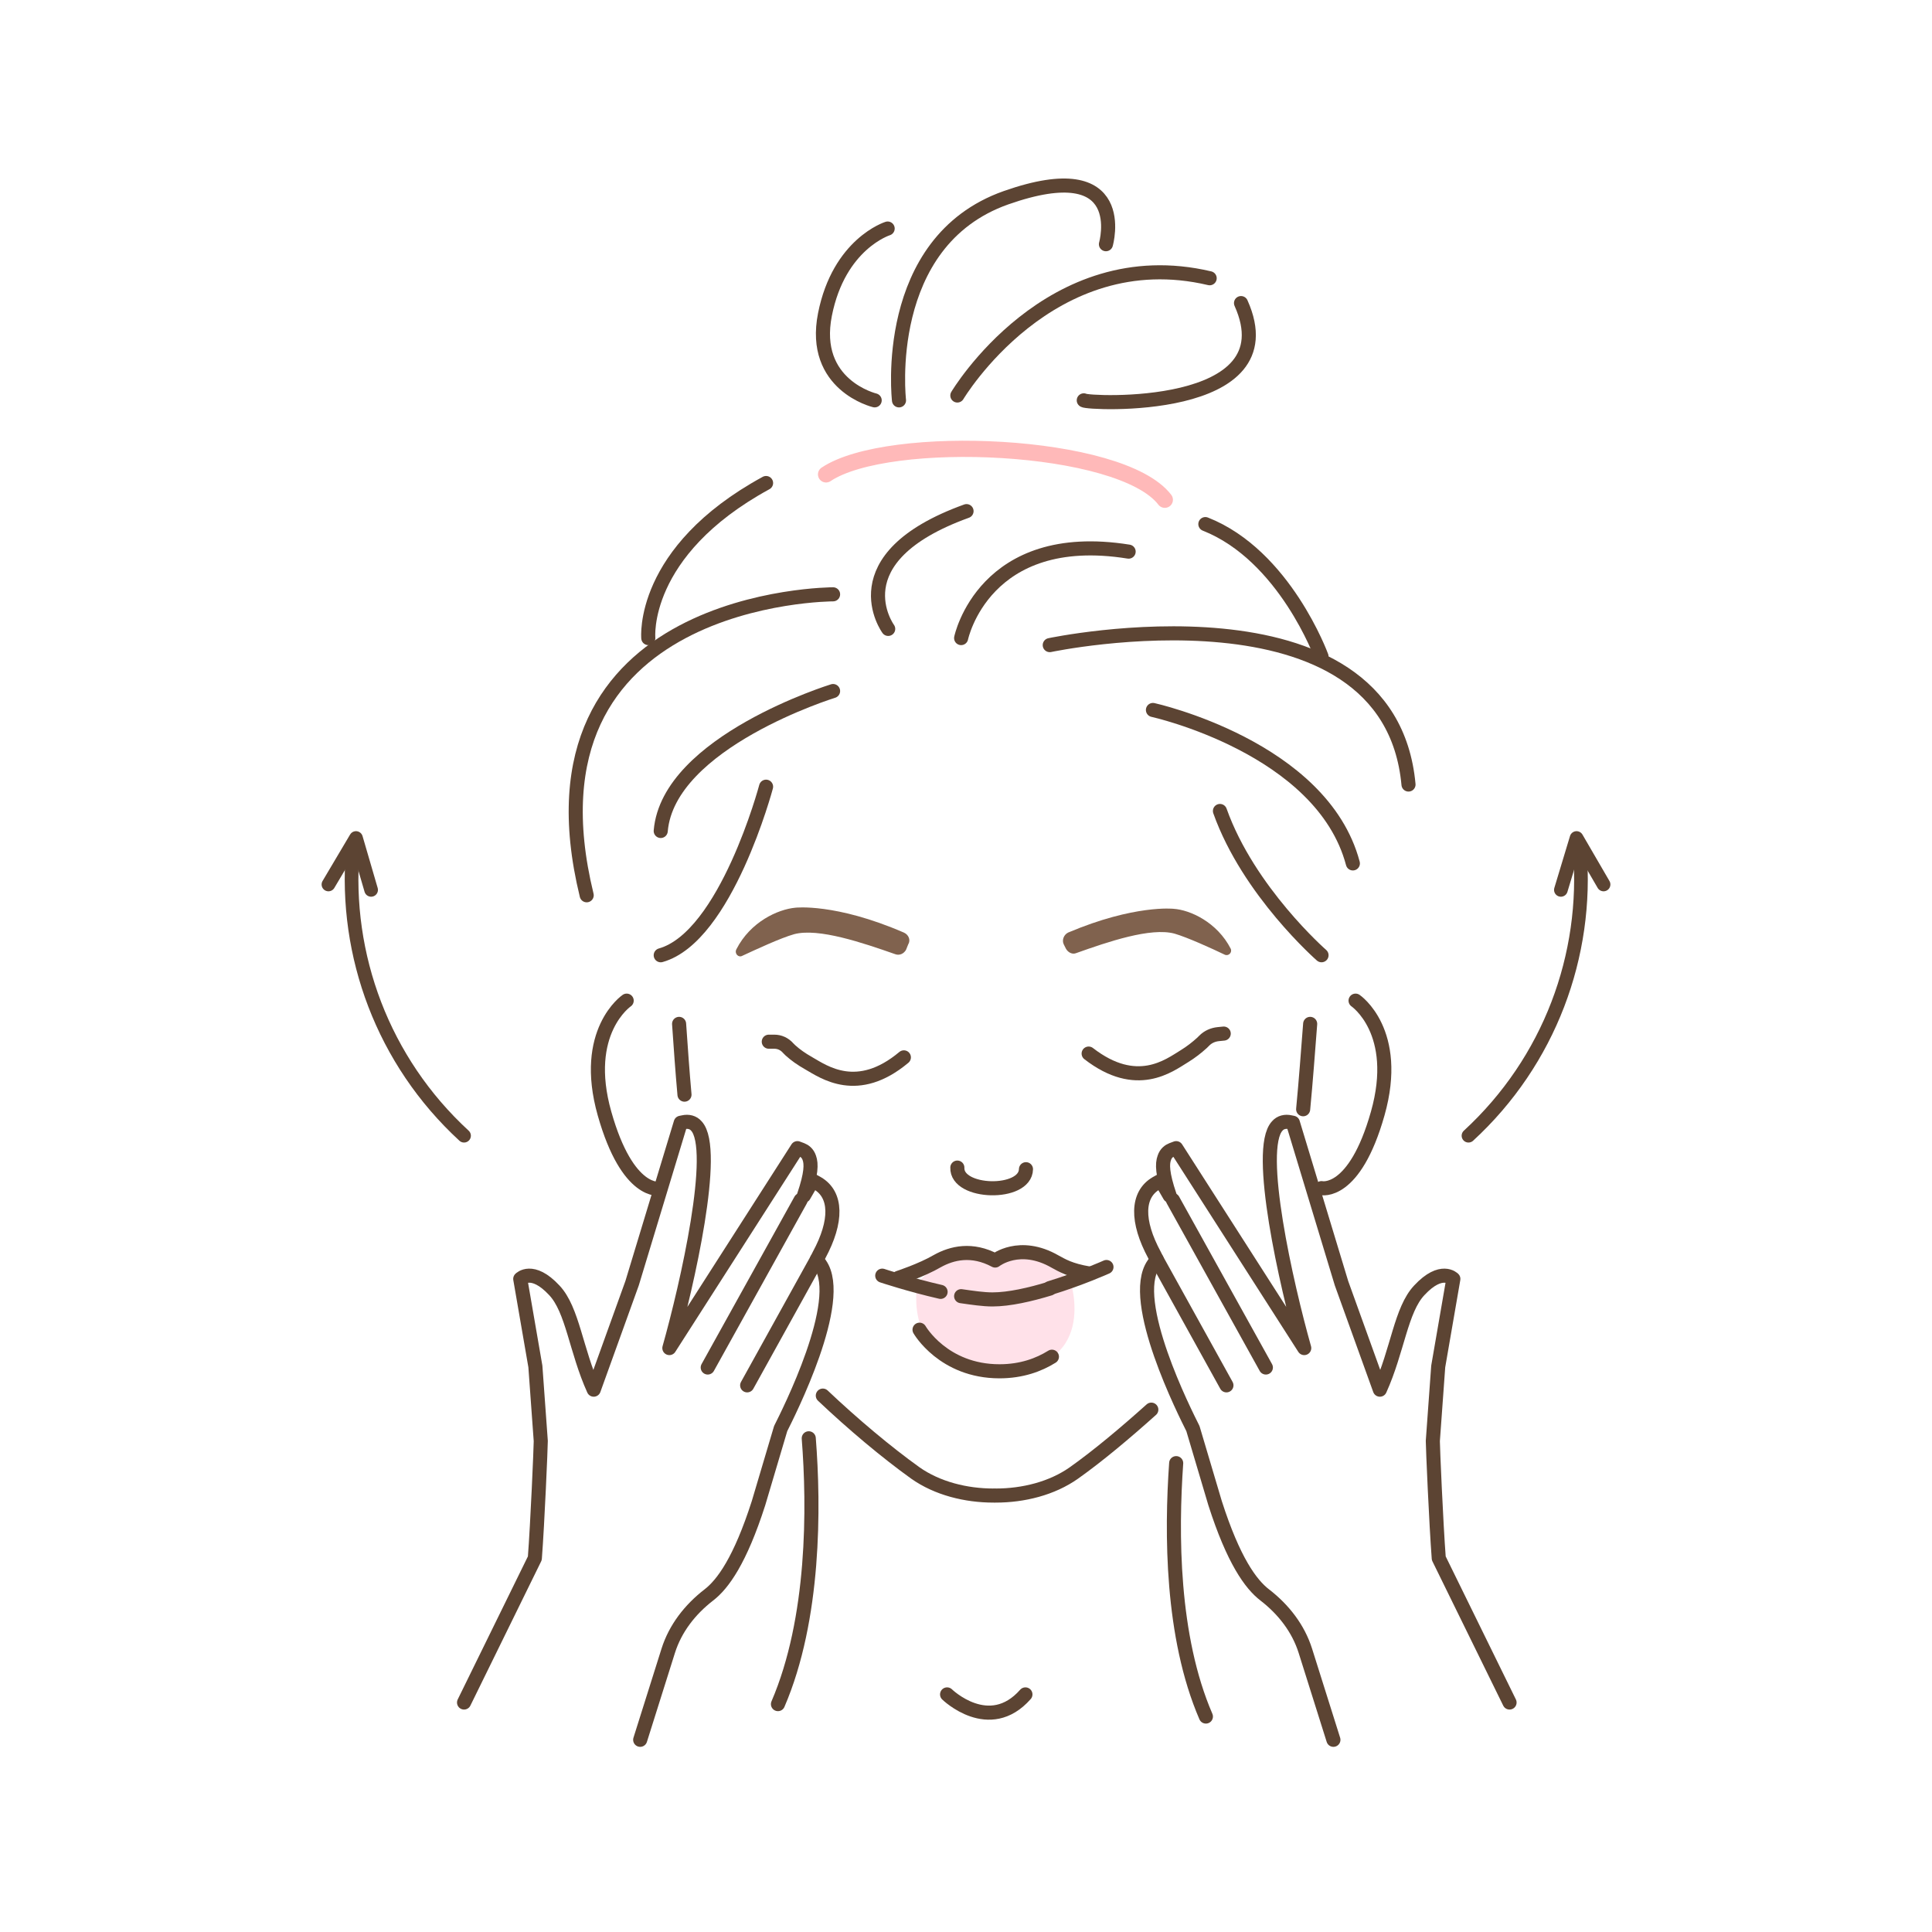 <svg width="100" height="100" viewBox="0 0 100 100" fill="none" xmlns="http://www.w3.org/2000/svg">
<path d="M69.017 90.052L67.563 85.437C67.199 84.29 66.444 83.312 65.465 82.556C64.738 81.997 63.843 80.767 62.892 77.802L61.746 73.943C61.354 73.16 58.39 67.315 59.704 65.441L59.872 65.189C59.816 65.078 59.788 65.022 59.76 64.966C58.809 63.204 58.837 61.834 59.844 61.246L60.096 61.106L60.236 61.358C60.236 61.358 60.347 61.554 60.543 61.889C60.152 60.743 60.152 60.239 60.264 59.932C60.347 59.68 60.515 59.568 60.655 59.512L60.879 59.428L67.507 69.776C66.584 66.504 64.99 59.484 66.109 58.282C66.276 58.086 66.528 58.03 66.78 58.086L66.919 58.114L69.436 66.42L71.422 71.929C72.345 69.888 72.513 67.79 73.464 66.784C74.61 65.553 75.225 66.196 75.225 66.196L74.442 70.727L74.163 74.586C74.163 74.894 74.331 78.837 74.47 80.655L78.134 88.122" stroke="#5C4433" stroke-width="0.729" stroke-miterlimit="10" stroke-linecap="round" stroke-linejoin="round"/>
<path d="M60.711 62.113L65.521 70.782" stroke="#5C4433" stroke-width="0.729" stroke-miterlimit="10" stroke-linecap="round" stroke-linejoin="round"/>
<path d="M59.872 65.189L63.48 71.705" stroke="#5C4433" stroke-width="0.729" stroke-miterlimit="10" stroke-linecap="round" stroke-linejoin="round"/>
<path d="M33.136 90.052L34.59 85.437C34.954 84.29 35.709 83.312 36.688 82.556C37.415 81.997 38.31 80.767 39.261 77.802L40.407 73.943C40.799 73.16 43.763 67.315 42.449 65.441L42.281 65.189C42.337 65.078 42.365 65.022 42.393 64.966C43.344 63.204 43.316 61.834 42.309 61.246L42.057 61.106L41.917 61.358C41.917 61.358 41.806 61.554 41.61 61.889C42.001 60.743 42.001 60.239 41.89 59.932C41.806 59.68 41.638 59.568 41.498 59.512L41.274 59.428L34.646 69.776C35.569 66.504 37.163 59.484 36.045 58.282C35.877 58.086 35.625 58.03 35.373 58.086L35.234 58.114L32.717 66.42L30.731 71.929C29.808 69.888 29.64 67.79 28.689 66.784C27.543 65.553 26.928 66.196 26.928 66.196L27.711 70.727L27.99 74.586C27.99 74.894 27.823 78.837 27.683 80.655L24.019 88.122" stroke="#5C4433" stroke-width="0.729" stroke-miterlimit="10" stroke-linecap="round" stroke-linejoin="round"/>
<path d="M41.442 62.113L36.632 70.782" stroke="#5C4433" stroke-width="0.729" stroke-miterlimit="10" stroke-linecap="round" stroke-linejoin="round"/>
<path d="M42.281 65.189L38.673 71.705" stroke="#5C4433" stroke-width="0.729" stroke-miterlimit="10" stroke-linecap="round" stroke-linejoin="round"/>
<path d="M47.483 66.419C47.483 66.419 48.909 64.769 50.196 65.02C51.482 65.272 51.566 65.328 51.566 65.328C51.566 65.328 52.125 64.881 53.076 64.965C54.027 65.049 55.397 66.279 55.397 66.279C55.397 66.279 57.02 71.089 51.426 70.949C46.616 70.838 47.483 66.419 47.483 66.419Z" fill="#FFE1E9"/>
<path d="M35.429 56.659C35.318 55.429 35.234 54.198 35.15 52.996" stroke="#5C4433" stroke-width="0.729" stroke-miterlimit="10" stroke-linecap="round" stroke-linejoin="round"/>
<path d="M51.426 77.41C50 77.41 48.518 77.046 47.371 76.236C45.889 75.173 44.155 73.719 42.589 72.236" stroke="#5C4433" stroke-width="0.729" stroke-miterlimit="10" stroke-linecap="round" stroke-linejoin="round"/>
<path d="M67.451 57.414C67.591 55.96 67.703 54.422 67.814 52.996" stroke="#5C4433" stroke-width="0.729" stroke-miterlimit="10" stroke-linecap="round" stroke-linejoin="round"/>
<path d="M51.538 77.41C52.964 77.41 54.447 77.046 55.593 76.235C56.852 75.341 58.25 74.166 59.592 72.963" stroke="#5C4433" stroke-width="0.729" stroke-miterlimit="10" stroke-linecap="round" stroke-linejoin="round"/>
<path d="M60.879 75.732C60.627 79.34 60.627 84.709 62.417 88.848" stroke="#5C4433" stroke-width="0.729" stroke-miterlimit="10" stroke-linecap="round" stroke-linejoin="round"/>
<path d="M41.861 74.446C42.141 77.998 42.169 83.787 40.267 88.205" stroke="#5C4433" stroke-width="0.729" stroke-miterlimit="10" stroke-linecap="round" stroke-linejoin="round"/>
<path d="M32.437 51.793C32.437 51.793 30.088 53.387 31.29 57.638C32.493 61.889 34.171 61.525 34.171 61.525" stroke="#5C4433" stroke-width="0.729" stroke-miterlimit="10" stroke-linecap="round" stroke-linejoin="round"/>
<path d="M70.164 51.793C70.164 51.793 72.513 53.387 71.31 57.638C70.108 61.889 68.402 61.497 68.402 61.497" stroke="#5C4433" stroke-width="0.729" stroke-miterlimit="10" stroke-linecap="round" stroke-linejoin="round"/>
<path d="M53.104 60.518C53.076 61.888 49.496 61.804 49.552 60.434" stroke="#5C4433" stroke-width="0.729" stroke-miterlimit="10" stroke-linecap="round" stroke-linejoin="round"/>
<path d="M54.335 66.671C55.901 66.195 57.271 65.58 57.271 65.58" stroke="#5C4433" stroke-width="0.729" stroke-miterlimit="10" stroke-linecap="round" stroke-linejoin="round"/>
<path d="M49.748 67.09C50.336 67.174 50.895 67.258 51.37 67.258C52.237 67.258 53.328 67.006 54.335 66.699" stroke="#5C4433" stroke-width="0.729" stroke-miterlimit="10" stroke-linecap="round" stroke-linejoin="round"/>
<path d="M45.665 66.028C45.665 66.028 47.091 66.503 48.685 66.867" stroke="#5C4433" stroke-width="0.729" stroke-miterlimit="10" stroke-linecap="round" stroke-linejoin="round"/>
<path d="M46.504 66.14C46.504 66.14 47.707 65.748 48.518 65.273C49.273 64.853 50.307 64.602 51.51 65.245C51.51 65.245 52.769 64.238 54.614 65.301C54.978 65.496 55.369 65.748 56.376 65.916" stroke="#5C4433" stroke-width="0.729" stroke-miterlimit="10" stroke-linecap="round" stroke-linejoin="round"/>
<path d="M47.595 68.825C47.595 68.825 48.825 70.978 51.734 70.978C52.88 70.978 53.775 70.642 54.447 70.223" stroke="#5C4433" stroke-width="0.729" stroke-miterlimit="10" stroke-linecap="round" stroke-linejoin="round"/>
<path d="M55.174 49.108C55.286 49.304 55.509 49.416 55.705 49.332C57.355 48.745 59.564 47.99 60.795 48.325C61.466 48.521 62.697 49.08 63.396 49.416C63.592 49.5 63.787 49.304 63.703 49.108C63.004 47.738 61.606 47.095 60.739 47.039C60.739 47.039 58.725 46.815 55.286 48.269C55.062 48.381 54.95 48.661 55.062 48.885L55.174 49.108Z" fill="#80624E"/>
<path d="M46.895 49.164C46.784 49.36 46.56 49.472 46.336 49.388C44.658 48.801 42.365 48.018 41.106 48.353C40.407 48.549 39.149 49.136 38.422 49.472C38.226 49.584 38.002 49.36 38.114 49.136C38.841 47.71 40.267 47.067 41.162 46.983C41.162 46.983 43.232 46.731 46.784 48.27C47.035 48.381 47.147 48.661 47.007 48.885L46.895 49.164Z" fill="#80624E"/>
<path d="M39.792 53.918H40.072C40.351 53.918 40.603 54.03 40.799 54.254C40.827 54.282 40.855 54.309 40.911 54.365C41.19 54.617 41.47 54.813 41.862 55.037C42.645 55.484 44.379 56.743 46.784 54.729" stroke="#5C4433" stroke-width="0.729" stroke-miterlimit="10" stroke-linecap="round" stroke-linejoin="round"/>
<path d="M63.34 53.498L63.06 53.526C62.78 53.554 62.529 53.666 62.333 53.862C62.305 53.89 62.277 53.918 62.221 53.974C61.941 54.226 61.662 54.449 61.298 54.673C60.515 55.149 58.837 56.463 56.348 54.533" stroke="#5C4433" stroke-width="0.729" stroke-miterlimit="10" stroke-linecap="round" stroke-linejoin="round"/>
<path d="M49.021 87.702C49.021 87.702 51.202 89.827 53.076 87.702" stroke="#5C4433" stroke-width="0.729" stroke-miterlimit="10" stroke-linecap="round" stroke-linejoin="round"/>
<path d="M45.273 20.722C45.273 20.722 41.973 19.939 42.7 16.276C43.428 12.612 45.945 11.829 45.945 11.829" stroke="#5C4433" stroke-width="0.729" stroke-miterlimit="10" stroke-linecap="round" stroke-linejoin="round"/>
<path d="M46.532 20.723C46.532 20.723 45.581 12.528 52.069 10.235C58.586 7.942 57.243 12.64 57.243 12.64" stroke="#5C4433" stroke-width="0.729" stroke-miterlimit="10" stroke-linecap="round" stroke-linejoin="round"/>
<path d="M56.096 20.722C56.236 20.89 66.808 21.421 64.235 15.688" stroke="#5C4433" stroke-width="0.729" stroke-miterlimit="10" stroke-linecap="round" stroke-linejoin="round"/>
<path d="M49.552 20.471C49.552 20.471 54.334 12.444 62.612 14.402" stroke="#5C4433" stroke-width="0.729" stroke-miterlimit="10" stroke-linecap="round" stroke-linejoin="round"/>
<path d="M60.291 25.868C58.026 22.904 45.973 22.4 42.757 24.554" stroke="#FFB9B9" stroke-width="0.839" stroke-miterlimit="10" stroke-linecap="round" stroke-linejoin="round"/>
<path d="M45.973 32.552C45.973 32.552 43.288 28.889 50.028 26.456" stroke="#5C4433" stroke-width="0.729" stroke-miterlimit="10" stroke-linecap="round" stroke-linejoin="round"/>
<path d="M68.402 49.443C68.402 49.443 64.626 46.143 63.144 41.976" stroke="#5C4433" stroke-width="0.729" stroke-miterlimit="10" stroke-linecap="round" stroke-linejoin="round"/>
<path d="M59.676 36.748C59.676 36.748 68.43 38.677 70.024 44.69" stroke="#5C4433" stroke-width="0.729" stroke-miterlimit="10" stroke-linecap="round" stroke-linejoin="round"/>
<path d="M54.335 33.391C54.335 33.391 71.898 29.672 72.904 40.607" stroke="#5C4433" stroke-width="0.729" stroke-miterlimit="10" stroke-linecap="round" stroke-linejoin="round"/>
<path d="M39.652 40.719C39.652 40.719 37.583 48.493 34.199 49.444" stroke="#5C4433" stroke-width="0.729" stroke-miterlimit="10" stroke-linecap="round" stroke-linejoin="round"/>
<path d="M43.12 35.768C43.12 35.768 34.59 38.397 34.199 43.011" stroke="#5C4433" stroke-width="0.729" stroke-miterlimit="10" stroke-linecap="round" stroke-linejoin="round"/>
<path d="M43.12 30.762C43.12 30.762 26.564 30.762 30.367 46.339" stroke="#5C4433" stroke-width="0.729" stroke-miterlimit="10" stroke-linecap="round" stroke-linejoin="round"/>
<path d="M33.556 33.027C33.556 33.027 33.136 28.553 39.652 25.001" stroke="#5C4433" stroke-width="0.729" stroke-miterlimit="10" stroke-linecap="round" stroke-linejoin="round"/>
<path d="M68.401 33.978C68.401 33.978 66.5 28.748 62.389 27.127" stroke="#5C4433" stroke-width="0.729" stroke-miterlimit="10" stroke-linecap="round" stroke-linejoin="round"/>
<path d="M49.748 33.027C49.748 33.027 50.923 27.35 58.418 28.552" stroke="#5C4433" stroke-width="0.729" stroke-miterlimit="10" stroke-linecap="round" stroke-linejoin="round"/>
<path d="M81.77 44.018C82.217 49.444 80.204 54.925 76.008 58.784" stroke="#5C4433" stroke-width="0.707" stroke-miterlimit="10" stroke-linecap="round" stroke-linejoin="round"/>
<path d="M83 45.78L81.602 43.375L80.791 46.06" stroke="#5C4433" stroke-width="0.707" stroke-miterlimit="10" stroke-linecap="round" stroke-linejoin="round"/>
<path d="M18.258 44.018C17.811 49.444 19.824 54.925 24.019 58.784" stroke="#5C4433" stroke-width="0.707" stroke-miterlimit="10" stroke-linecap="round" stroke-linejoin="round"/>
<path d="M17 45.78L18.426 43.375L19.209 46.06" stroke="#5C4433" stroke-width="0.707" stroke-miterlimit="10" stroke-linecap="round" stroke-linejoin="round"/>
</svg>
